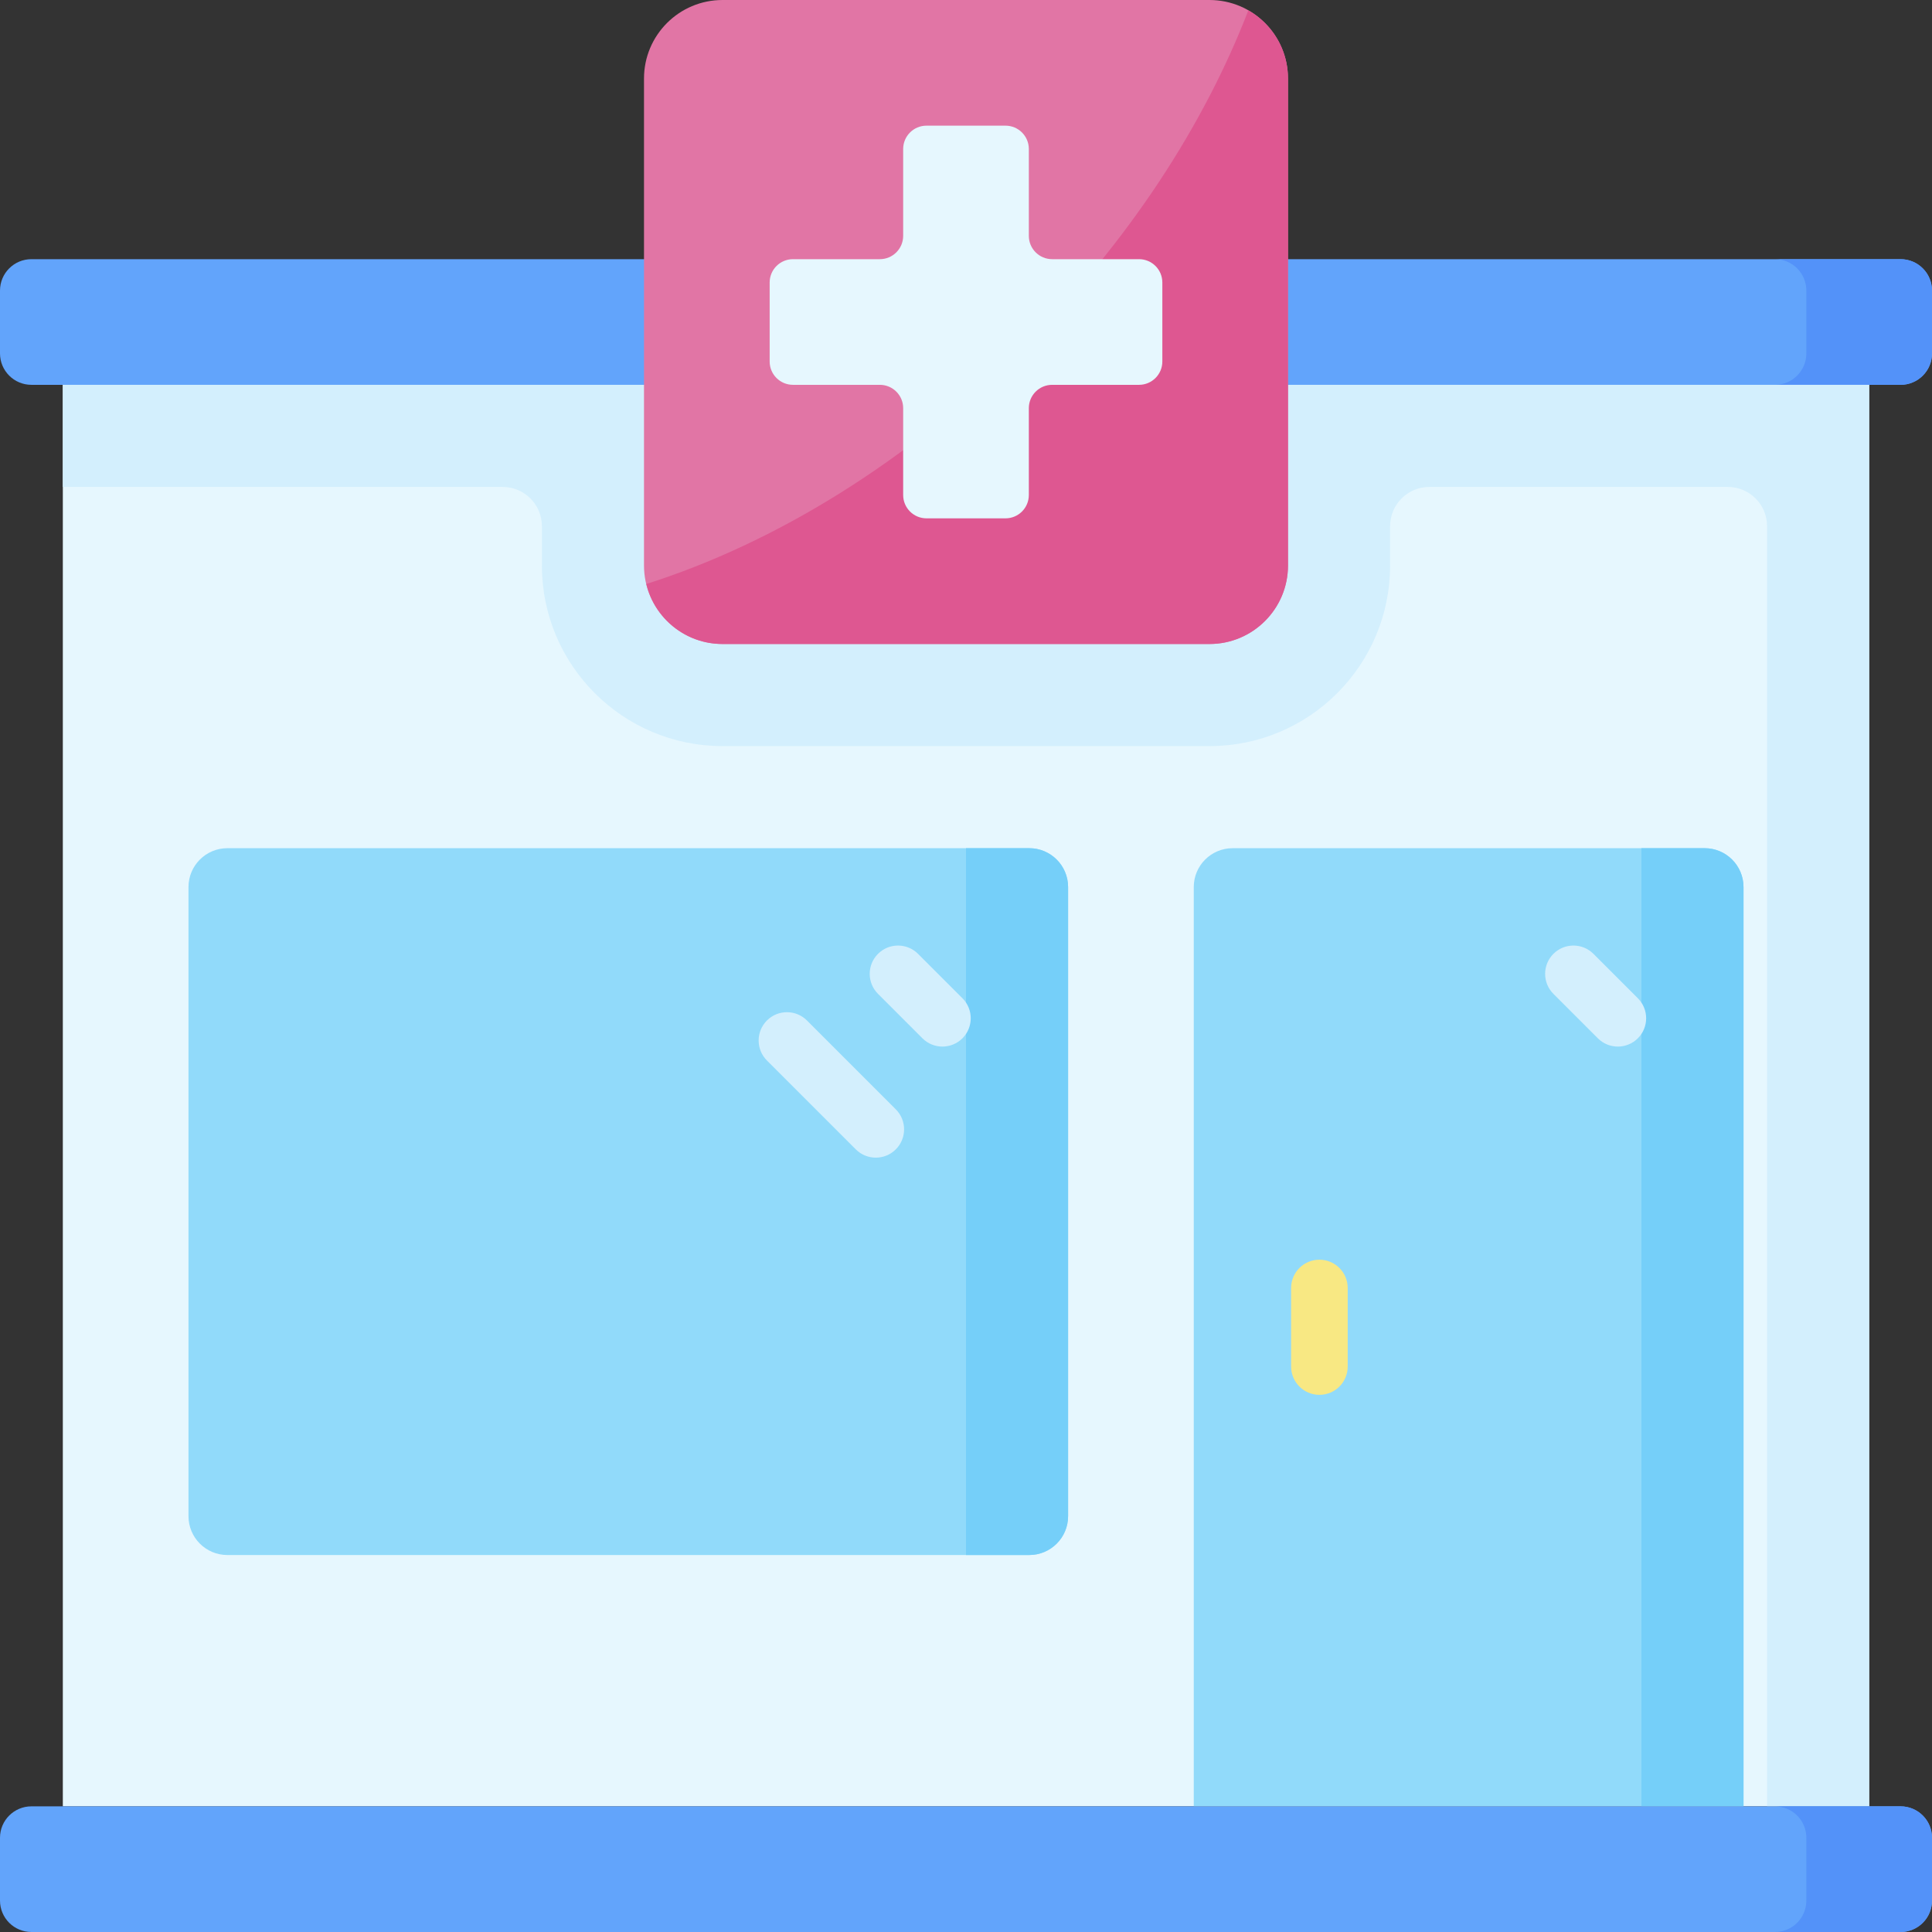<svg id="Capa_1" enable-background="new 0 0 512 512" height="512" viewBox="0 0 512 512" width="512" xmlns="http://www.w3.org/2000/svg"><rect x="0" y="0" width="512" height="512" fill="#333333" stroke="none"/><g><g><path d="m503.675 101.984h-495.35c-4.598 0-8.325-3.728-8.325-8.325v-16.65c0-4.598 3.727-8.325 8.325-8.325h495.35c4.598 0 8.325 3.727 8.325 8.325v16.65c0 4.597-3.727 8.325-8.325 8.325z" fill="#62a4fb"/></g><g><path d="m503.675 68.683h-33.301c4.598 0 8.325 3.727 8.325 8.325v16.65c0 4.598-3.727 8.325-8.325 8.325h33.301c4.598 0 8.325-3.727 8.325-8.325v-16.65c0-4.598-3.727-8.325-8.325-8.325z" fill="#5392f9"/></g><g><path d="m16.65 101.984h478.699v376.715h-478.699z" fill="#e6f7fe"/></g><g><path d="m16.65 101.984v27.057h116.553c5.747 0 10.407 4.659 10.407 10.407v10.406c0 26.438 21.432 47.87 47.87 47.87h129.04c26.438 0 47.87-21.432 47.87-47.87v-10.406c0-5.747 4.659-10.407 10.406-10.407h79.089c5.747 0 10.407 4.659 10.407 10.407v339.252h27.057v-376.716z" fill="#d3effd"/></g><g><path d="m49.951 401.796v-166.714c0-5.69 4.612-10.302 10.302-10.302h212.502c5.69 0 10.302 4.612 10.302 10.302v166.713c0 5.69-4.612 10.302-10.302 10.302h-212.502c-5.69.001-10.302-4.612-10.302-10.301z" fill="#91dafa"/></g><g><path d="m272.755 224.78h-16.755v187.317h16.755c5.69 0 10.302-4.612 10.302-10.302v-166.713c0-5.689-4.612-10.302-10.302-10.302z" fill="#75cff9"/></g><g><path d="m316.358 478.699v-243.617c0-5.69 4.612-10.302 10.302-10.302h125.087c5.69 0 10.302 4.612 10.302 10.302v243.617z" fill="#91dafa"/></g><g><path d="m451.747 224.78h-16.755v253.919h27.057v-243.617c0-5.689-4.612-10.302-10.302-10.302z" fill="#75cff9"/></g><g><path d="m503.675 512h-495.35c-4.598 0-8.325-3.727-8.325-8.325v-16.65c0-4.598 3.727-8.325 8.325-8.325h495.35c4.598 0 8.325 3.727 8.325 8.325v16.65c0 4.598-3.727 8.325-8.325 8.325z" fill="#62a4fb"/></g><g><path d="m503.675 478.699h-33.301c4.598 0 8.325 3.727 8.325 8.325v16.65c0 4.598-3.727 8.325-8.325 8.325h33.301c4.598 0 8.325-3.727 8.325-8.325v-16.65c0-4.597-3.727-8.325-8.325-8.325z" fill="#5392f9"/></g><g><path d="m170.667 149.854v-129.041c0-11.495 9.318-20.813 20.813-20.813h129.04c11.495 0 20.813 9.318 20.813 20.813v129.041c0 11.495-9.318 20.813-20.813 20.813h-129.04c-11.495 0-20.813-9.319-20.813-20.813z" fill="#e175a5"/></g><g><path d="m330.823 2.744c-11.688 30.325-31.709 61.274-59.19 88.754-30.998 30.998-66.41 52.509-100.36 63.266 2.21 9.12 10.406 15.902 20.206 15.902h129.041c11.495 0 20.813-9.318 20.813-20.813v-129.04c0-7.743-4.237-14.484-10.51-18.069z" fill="#de5791"/></g><g><path d="m301.851 68.683h-23.02c-3.414 0-6.181-2.767-6.181-6.181v-23.02c0-3.414-2.767-6.181-6.181-6.181h-20.939c-3.414 0-6.181 2.767-6.181 6.181v23.02c0 3.414-2.767 6.181-6.181 6.181h-23.02c-3.414 0-6.181 2.767-6.181 6.181v20.939c0 3.414 2.767 6.181 6.181 6.181h23.02c3.414 0 6.181 2.767 6.181 6.181v23.02c0 3.414 2.767 6.181 6.181 6.181h20.939c3.414 0 6.181-2.767 6.181-6.181v-23.02c0-3.414 2.767-6.181 6.181-6.181h23.02c3.414 0 6.181-2.767 6.181-6.181v-20.939c.001-3.414-2.767-6.181-6.181-6.181z" fill="#e6f7fe"/></g><g><path d="m349.658 369.646c-4.143 0-7.5-3.357-7.5-7.5v-20.813c0-4.143 3.357-7.5 7.5-7.5s7.5 3.357 7.5 7.5v20.813c0 4.143-3.357 7.5-7.5 7.5z" fill="#f8e883"/></g><g><g><path d="m428.748 277.354c-1.919 0-3.839-.732-5.304-2.196l-11.773-11.773c-2.929-2.93-2.929-7.678 0-10.607 2.93-2.928 7.678-2.928 10.607 0l11.773 11.773c2.929 2.93 2.929 7.678 0 10.607-1.464 1.464-3.384 2.196-5.303 2.196z" fill="#d3effd"/></g></g><g><g><path d="m249.756 277.354c-1.919 0-3.839-.732-5.304-2.196l-11.773-11.773c-2.929-2.93-2.929-7.678 0-10.607 2.93-2.928 7.678-2.928 10.607 0l11.773 11.773c2.929 2.93 2.929 7.678 0 10.607-1.464 1.464-3.384 2.196-5.303 2.196z" fill="#d3effd"/></g><g><path d="m232.096 306.789c-1.919 0-3.839-.732-5.304-2.196l-23.547-23.547c-2.929-2.93-2.929-7.678 0-10.607 2.93-2.928 7.678-2.928 10.607 0l23.547 23.547c2.929 2.93 2.929 7.678 0 10.607-1.464 1.464-3.384 2.196-5.303 2.196z" fill="#d3effd"/></g></g></g></svg>